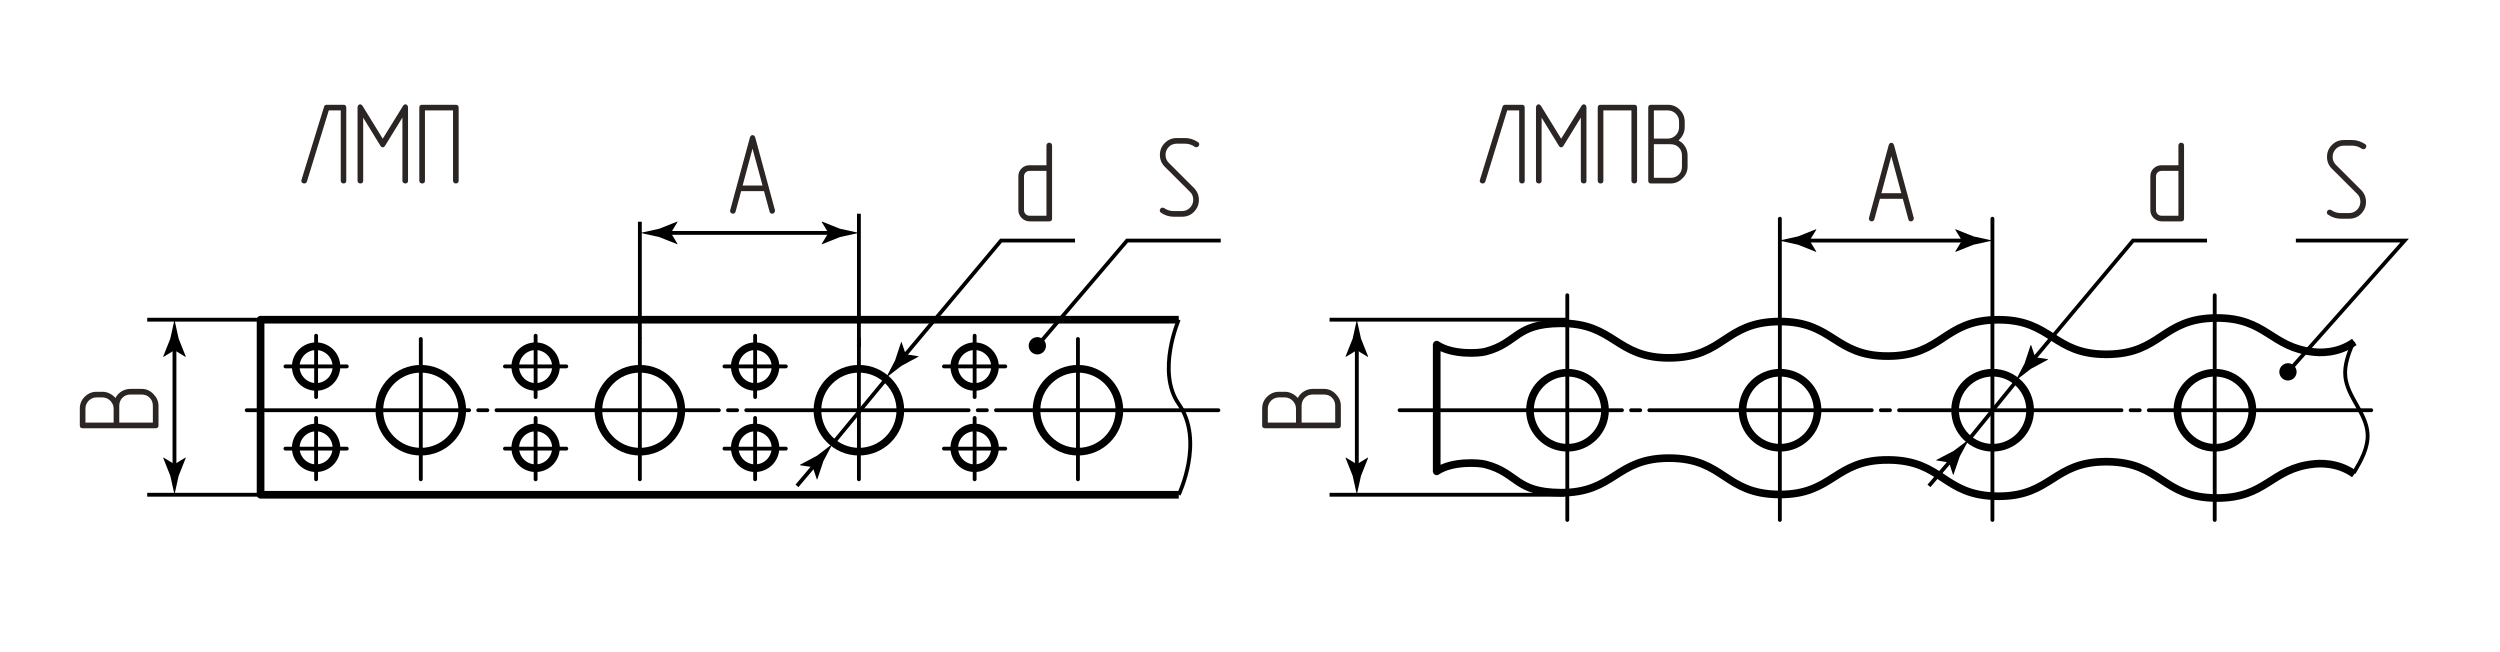 <?xml version="1.0" encoding="utf-8"?>
<!-- Generator: Adobe Illustrator 24.1.1, SVG Export Plug-In . SVG Version: 6.00 Build 0)  -->
<svg version="1.1" id="lmp" xmlns="http://www.w3.org/2000/svg" xmlns:xlink="http://www.w3.org/1999/xlink" x="0px" y="0px"
	 viewBox="0 0 325.984 85.039" style="enable-background:new 0 0 325.984 85.039;" xml:space="preserve">
<style type="text/css">
	
		.st0{fill:none;stroke:#000000;stroke-width:0.5;stroke-linecap:round;stroke-linejoin:round;stroke-dasharray:29,1.189,1.189,1.189;}
	.st1{fill:none;stroke:#000000;stroke-width:0.5;stroke-linecap:round;stroke-linejoin:round;}
	.st2{fill:none;stroke:#000000;stroke-width:0.5;stroke-linejoin:round;stroke-miterlimit:10;}
	.st3{fill:#2B2523;}
	.st4{fill:none;stroke:#000000;stroke-width:0.5;stroke-miterlimit:10;}
	.st5{fill:none;stroke:#000000;stroke-linejoin:round;stroke-miterlimit:10;}
</style>
<g id="Middles">
	<line class="st0" x1="32.17" y1="53.491" x2="159.587" y2="53.491"/>
	<line class="st0" x1="182.495" y1="53.491" x2="309.912" y2="53.491"/>
	<line class="st1" x1="288.784" y1="38.498" x2="288.784" y2="67.796"/>
	<line class="st1" x1="259.799" y1="28.52" x2="259.799" y2="67.796"/>
	<line class="st1" x1="232.082" y1="28.52" x2="232.082" y2="67.796"/>
	<line class="st1" x1="204.365" y1="38.498" x2="204.365" y2="67.796"/>
	<line class="st1" x1="140.557" y1="44.201" x2="140.557" y2="62.498"/>
	<line class="st1" x1="127.086" y1="54.498" x2="127.086" y2="62.498"/>
	<line class="st1" x1="111.995" y1="44.201" x2="111.995" y2="62.498"/>
	<line class="st1" x1="83.433" y1="44.201" x2="83.433" y2="62.498"/>
	<line class="st1" x1="54.87" y1="44.201" x2="54.87" y2="62.498"/>
	<line class="st1" x1="123.086" y1="58.498" x2="131.086" y2="58.498"/>
	<line class="st1" x1="127.086" y1="43.775" x2="127.086" y2="51.775"/>
	<line class="st1" x1="123.086" y1="47.775" x2="131.086" y2="47.775"/>
	<line class="st1" x1="98.464" y1="54.498" x2="98.464" y2="62.498"/>
	<line class="st1" x1="94.464" y1="58.498" x2="102.464" y2="58.498"/>
	<line class="st1" x1="98.464" y1="43.775" x2="98.464" y2="51.775"/>
	<line class="st1" x1="94.464" y1="47.775" x2="102.464" y2="47.775"/>
	<line class="st1" x1="69.841" y1="54.498" x2="69.841" y2="62.498"/>
	<line class="st1" x1="65.841" y1="58.498" x2="73.841" y2="58.498"/>
	<line class="st1" x1="69.841" y1="43.775" x2="69.841" y2="51.775"/>
	<line class="st1" x1="65.841" y1="47.775" x2="73.841" y2="47.775"/>
	<line class="st1" x1="41.218" y1="54.498" x2="41.218" y2="62.498"/>
	<line class="st1" x1="37.218" y1="58.498" x2="45.218" y2="58.498"/>
	<line class="st1" x1="41.218" y1="43.775" x2="41.218" y2="51.775"/>
	<line class="st1" x1="37.218" y1="47.775" x2="45.218" y2="47.775"/>
</g>
<g id="BreakLine">
	<path class="st2" d="M153.701,41.685c0,0-2.939,6.791,0,10.99c3.382,4.831,0,11.836,0,11.836"/>
	<path class="st2" d="M306.894,44.54c-0.616,1.468-1.245,3.016-1.075,4.599c0.282,2.636,2.696,4.695,2.893,7.339
		c0.138,1.852-0.844,3.581-1.792,5.178"/>
</g>
<g id="Texts">
	<g>
		<g>
			<path class="st3" d="M20.307,55.839h-9.525c-0.25,0-0.375-0.12-0.375-0.36v-2.205c0-0.61,0.215-1.125,0.645-1.545
				c0.43-0.43,0.95-0.645,1.56-0.645h0.735c0.33,0,0.643,0.073,0.938,0.218s0.552,0.343,0.772,0.592
				c0.18-0.36,0.445-0.647,0.795-0.862c0.35-0.215,0.735-0.323,1.155-0.323h1.47c0.6,0,1.115,0.23,1.545,0.69
				c0.43,0.44,0.645,0.945,0.645,1.515v2.565C20.666,55.719,20.546,55.839,20.307,55.839z M14.816,53.274
				c0-0.2-0.04-0.388-0.12-0.563c-0.08-0.175-0.188-0.33-0.322-0.465c-0.135-0.135-0.29-0.24-0.465-0.315
				c-0.175-0.075-0.362-0.112-0.563-0.112h-0.735c-0.21,0-0.402,0.038-0.577,0.112c-0.175,0.075-0.33,0.18-0.465,0.315
				c-0.135,0.135-0.24,0.291-0.315,0.465c-0.075,0.175-0.112,0.362-0.112,0.563v1.83h3.675V53.274z M19.932,52.914
				c0-0.42-0.138-0.77-0.413-1.05c-0.275-0.28-0.623-0.42-1.042-0.42h-1.47c-0.42,0-0.767,0.14-1.042,0.42
				c-0.275,0.28-0.413,0.63-0.413,1.05v2.19h4.38V52.914z"/>
		</g>
	</g>
	<g>
		<g>
			<path class="st3" d="M174.478,55.839h-9.525c-0.25,0-0.375-0.12-0.375-0.36v-2.205c0-0.61,0.215-1.125,0.645-1.545
				c0.43-0.43,0.95-0.645,1.56-0.645h0.735c0.33,0,0.643,0.073,0.938,0.218s0.552,0.343,0.772,0.592
				c0.18-0.36,0.445-0.647,0.795-0.862c0.35-0.215,0.735-0.323,1.155-0.323h1.47c0.6,0,1.115,0.23,1.545,0.69
				c0.43,0.44,0.645,0.945,0.645,1.515v2.565C174.838,55.719,174.718,55.839,174.478,55.839z M168.988,53.274
				c0-0.2-0.04-0.388-0.12-0.563c-0.08-0.175-0.188-0.33-0.322-0.465c-0.135-0.135-0.29-0.24-0.465-0.315
				c-0.175-0.075-0.362-0.112-0.563-0.112h-0.735c-0.21,0-0.402,0.038-0.577,0.112c-0.175,0.075-0.33,0.18-0.465,0.315
				c-0.135,0.135-0.24,0.291-0.315,0.465c-0.075,0.175-0.112,0.362-0.112,0.563v1.83h3.675V53.274z M174.103,52.914
				c0-0.42-0.138-0.77-0.413-1.05c-0.275-0.28-0.623-0.42-1.042-0.42h-1.47c-0.42,0-0.767,0.14-1.042,0.42
				c-0.275,0.28-0.413,0.63-0.413,1.05v2.19h4.38V52.914z"/>
		</g>
	</g>
	<g>
		<g>
			<path class="st3" d="M95.919,27.581c-0.06,0.19-0.175,0.285-0.345,0.285c-0.1,0-0.188-0.035-0.263-0.105
				s-0.112-0.155-0.112-0.255c0-0.04,0.005-0.075,0.015-0.105l2.565-9.45c0.06-0.22,0.175-0.33,0.345-0.33
				c0.18,0,0.3,0.11,0.36,0.33l2.565,9.45v0.105c0,0.1-0.037,0.185-0.112,0.255s-0.158,0.105-0.248,0.105
				c-0.19,0-0.305-0.095-0.345-0.285l-0.72-2.655h-2.985L95.919,27.581z M98.124,19.376l-1.29,4.815h2.595L98.124,19.376z"/>
		</g>
	</g>
	<g>
		<g>
			<path class="st3" d="M136.449,18.981c0-0.11,0.035-0.2,0.105-0.27c0.07-0.07,0.155-0.105,0.255-0.105s0.188,0.032,0.263,0.097
				c0.075,0.065,0.112,0.158,0.112,0.278v9.525c0,0.24-0.125,0.36-0.375,0.36h-2.55c-0.21,0-0.403-0.04-0.578-0.12
				c-0.175-0.08-0.33-0.188-0.465-0.322c-0.135-0.135-0.24-0.29-0.315-0.465c-0.075-0.175-0.113-0.362-0.113-0.563v-4.395
				c0-0.42,0.14-0.767,0.42-1.042c0.28-0.275,0.63-0.412,1.05-0.412h2.19V18.981z M134.259,22.281c-0.21,0-0.385,0.07-0.525,0.21
				c-0.14,0.14-0.21,0.31-0.21,0.51v4.395c0,0.21,0.07,0.385,0.21,0.525c0.14,0.14,0.315,0.21,0.525,0.21h2.19v-5.85H134.259z"/>
		</g>
	</g>
	<g>
		<g>
			<path class="st3" d="M284.052,18.981c0-0.11,0.035-0.2,0.105-0.27c0.07-0.07,0.155-0.105,0.255-0.105s0.188,0.032,0.263,0.097
				c0.075,0.065,0.112,0.158,0.112,0.278v9.525c0,0.24-0.125,0.36-0.375,0.36h-2.55c-0.21,0-0.403-0.04-0.578-0.12
				c-0.175-0.08-0.33-0.188-0.465-0.322c-0.135-0.135-0.24-0.29-0.315-0.465c-0.075-0.175-0.113-0.362-0.113-0.563v-4.395
				c0-0.42,0.14-0.767,0.42-1.042c0.28-0.275,0.63-0.412,1.05-0.412h2.19V18.981z M281.862,22.281c-0.21,0-0.385,0.07-0.525,0.21
				c-0.14,0.14-0.21,0.31-0.21,0.51v4.395c0,0.21,0.07,0.385,0.21,0.525c0.14,0.14,0.315,0.21,0.525,0.21h2.19v-5.85H281.862z"/>
		</g>
	</g>
	<g>
		<g>
			<path class="st3" d="M156.373,18.825c0,0.09-0.038,0.175-0.112,0.255c-0.075,0.081-0.163,0.12-0.263,0.12
				c-0.07,0-0.14-0.02-0.21-0.06c-0.38-0.27-0.8-0.405-1.26-0.405h-1.08c-0.43,0-0.783,0.145-1.058,0.435s-0.413,0.635-0.413,1.035
				c0,0.4,0.145,0.745,0.435,1.035l3.27,3.27c0.43,0.43,0.645,0.95,0.645,1.56c0,0.58-0.2,1.085-0.6,1.515
				c-0.42,0.45-0.955,0.675-1.605,0.675h-1.065c-0.61,0-1.165-0.175-1.665-0.525c-0.11-0.07-0.165-0.165-0.165-0.285
				c0-0.1,0.035-0.188,0.105-0.262c0.07-0.075,0.155-0.113,0.255-0.113c0.07,0,0.14,0.02,0.21,0.06c0.38,0.26,0.8,0.39,1.26,0.39
				h1.065c0.21,0,0.405-0.04,0.585-0.12c0.18-0.08,0.335-0.188,0.465-0.323c0.13-0.135,0.232-0.29,0.307-0.465
				c0.075-0.175,0.113-0.362,0.113-0.563c0-0.19-0.033-0.375-0.098-0.555c-0.065-0.18-0.172-0.34-0.322-0.48l-3.285-3.27
				c-0.43-0.43-0.645-0.945-0.645-1.545c0-0.6,0.2-1.104,0.6-1.515c0.42-0.46,0.955-0.69,1.605-0.69h1.08
				c0.58,0,1.135,0.175,1.665,0.525C156.313,18.585,156.373,18.686,156.373,18.825z"/>
		</g>
	</g>
	<g>
		<g>
			<path class="st3" d="M308.555,19.084c0,0.09-0.037,0.175-0.112,0.255c-0.075,0.081-0.162,0.12-0.263,0.12
				c-0.069,0-0.14-0.02-0.21-0.06c-0.38-0.27-0.8-0.405-1.26-0.405h-1.08c-0.43,0-0.782,0.145-1.058,0.435
				c-0.274,0.29-0.412,0.635-0.412,1.035c0,0.4,0.145,0.745,0.435,1.035l3.271,3.27c0.43,0.43,0.645,0.95,0.645,1.56
				c0,0.58-0.2,1.085-0.6,1.515c-0.42,0.45-0.955,0.675-1.605,0.675h-1.064c-0.61,0-1.165-0.175-1.665-0.525
				c-0.11-0.07-0.165-0.165-0.165-0.285c0-0.1,0.035-0.188,0.104-0.262c0.07-0.075,0.155-0.113,0.256-0.113
				c0.069,0,0.14,0.02,0.21,0.06c0.38,0.26,0.8,0.39,1.26,0.39h1.064c0.21,0,0.405-0.04,0.585-0.12
				c0.181-0.08,0.335-0.188,0.466-0.323c0.13-0.135,0.232-0.29,0.307-0.465c0.075-0.175,0.113-0.362,0.113-0.563
				c0-0.19-0.033-0.375-0.098-0.555c-0.065-0.18-0.173-0.34-0.322-0.48l-3.285-3.27c-0.431-0.43-0.646-0.945-0.646-1.545
				c0-0.6,0.2-1.104,0.601-1.515c0.42-0.46,0.954-0.69,1.604-0.69h1.08c0.58,0,1.135,0.175,1.665,0.525
				C308.495,18.845,308.555,18.945,308.555,19.084z"/>
		</g>
	</g>
	<g>
		<g>
			<path class="st3" d="M244.409,28.581c-0.06,0.19-0.175,0.285-0.345,0.285c-0.1,0-0.188-0.035-0.263-0.105
				s-0.112-0.155-0.112-0.255c0-0.04,0.005-0.075,0.015-0.105l2.565-9.45c0.06-0.22,0.175-0.33,0.345-0.33
				c0.18,0,0.3,0.11,0.36,0.33l2.565,9.45v0.105c0,0.1-0.037,0.185-0.112,0.255s-0.158,0.105-0.248,0.105
				c-0.19,0-0.305-0.095-0.345-0.285l-0.72-2.655h-2.985L244.409,28.581z M246.614,20.376l-1.29,4.815h2.595L246.614,20.376z"/>
		</g>
	</g>
	<g>
		<g>
			<path class="st3" d="M44.791,23.922c-0.1,0-0.185-0.032-0.255-0.098c-0.07-0.065-0.105-0.152-0.105-0.262v-9.165h-1.56
				l-2.85,9.27c-0.06,0.17-0.175,0.255-0.345,0.255c-0.11,0-0.202-0.032-0.277-0.098c-0.075-0.065-0.112-0.147-0.112-0.248
				c0-0.03,0.01-0.075,0.03-0.135l2.94-9.525c0.05-0.17,0.165-0.255,0.345-0.255h2.19c0.24,0,0.36,0.125,0.36,0.375v9.525
				C45.151,23.802,45.031,23.922,44.791,23.922z"/>
			<path class="st3" d="M52.846,23.922c-0.1,0-0.188-0.032-0.263-0.098c-0.075-0.065-0.112-0.152-0.112-0.262v-8.235l-2.25,3.66
				c-0.09,0.15-0.195,0.225-0.315,0.225s-0.225-0.075-0.315-0.225l-2.235-3.645v8.22c0,0.24-0.125,0.36-0.375,0.36
				c-0.1,0-0.186-0.032-0.255-0.098c-0.07-0.065-0.105-0.152-0.105-0.262v-9.525c0-0.13,0.033-0.235,0.098-0.315
				c0.065-0.08,0.143-0.12,0.232-0.12c0.13,0,0.245,0.08,0.345,0.24l2.61,4.245l2.625-4.245c0.09-0.16,0.205-0.24,0.345-0.24
				c0.09,0,0.167,0.04,0.232,0.12c0.065,0.081,0.097,0.186,0.097,0.315v9.525C53.206,23.802,53.086,23.922,52.846,23.922z"/>
			<path class="st3" d="M59.701,23.832c-0.07,0.06-0.155,0.09-0.255,0.09s-0.188-0.032-0.262-0.098
				c-0.075-0.065-0.113-0.152-0.113-0.262v-9.165h-3.66v9.165c0,0.24-0.125,0.36-0.375,0.36c-0.1,0-0.186-0.032-0.255-0.098
				c-0.07-0.065-0.105-0.152-0.105-0.262v-9.525c0-0.25,0.12-0.375,0.36-0.375h4.41c0.24,0,0.36,0.125,0.36,0.375v9.525
				C59.806,23.682,59.771,23.772,59.701,23.832z"/>
		</g>
	</g>
	<g>
		<g>
			<path class="st3" d="M198.451,23.922c-0.1,0-0.185-0.032-0.255-0.098c-0.07-0.065-0.105-0.152-0.105-0.262v-9.165h-1.56
				l-2.85,9.27c-0.06,0.17-0.175,0.255-0.345,0.255c-0.11,0-0.202-0.032-0.277-0.098c-0.075-0.065-0.112-0.147-0.112-0.248
				c0-0.03,0.01-0.075,0.03-0.135l2.94-9.525c0.05-0.17,0.165-0.255,0.345-0.255h2.19c0.24,0,0.36,0.125,0.36,0.375v9.525
				C198.811,23.802,198.691,23.922,198.451,23.922z"/>
			<path class="st3" d="M206.506,23.922c-0.1,0-0.188-0.032-0.263-0.098c-0.075-0.065-0.112-0.152-0.112-0.262v-8.235l-2.25,3.66
				c-0.09,0.15-0.195,0.225-0.315,0.225s-0.225-0.075-0.315-0.225l-2.235-3.645v8.22c0,0.24-0.125,0.36-0.375,0.36
				c-0.1,0-0.186-0.032-0.255-0.098c-0.07-0.065-0.105-0.152-0.105-0.262v-9.525c0-0.13,0.033-0.235,0.098-0.315
				c0.065-0.08,0.143-0.12,0.232-0.12c0.13,0,0.245,0.08,0.345,0.24l2.61,4.245l2.625-4.245c0.09-0.16,0.205-0.24,0.345-0.24
				c0.09,0,0.167,0.04,0.232,0.12c0.065,0.081,0.097,0.186,0.097,0.315v9.525C206.866,23.802,206.746,23.922,206.506,23.922z"/>
			<path class="st3" d="M213.36,23.832c-0.07,0.06-0.155,0.09-0.255,0.09s-0.188-0.032-0.262-0.098
				c-0.075-0.065-0.113-0.152-0.113-0.262v-9.165h-3.66v9.165c0,0.24-0.125,0.36-0.375,0.36c-0.1,0-0.186-0.032-0.255-0.098
				c-0.07-0.065-0.105-0.152-0.105-0.262v-9.525c0-0.25,0.12-0.375,0.36-0.375h4.41c0.24,0,0.36,0.125,0.36,0.375v9.525
				C213.466,23.682,213.431,23.772,213.36,23.832z"/>
			<path class="st3" d="M214.92,23.562v-9.525c0-0.25,0.12-0.375,0.36-0.375h2.205c0.61,0,1.125,0.215,1.545,0.645
				c0.43,0.43,0.645,0.95,0.645,1.56v0.735c0,0.33-0.073,0.643-0.218,0.938s-0.343,0.552-0.592,0.772
				c0.36,0.18,0.647,0.445,0.862,0.795c0.215,0.35,0.323,0.735,0.323,1.155v1.47c0,0.6-0.23,1.115-0.69,1.545
				c-0.44,0.43-0.945,0.645-1.515,0.645h-2.565C215.04,23.922,214.92,23.802,214.92,23.562z M217.485,18.072
				c0.2,0,0.388-0.04,0.563-0.12c0.175-0.08,0.33-0.188,0.465-0.322c0.135-0.135,0.24-0.29,0.315-0.465
				c0.075-0.175,0.112-0.362,0.112-0.563v-0.735c0-0.21-0.038-0.402-0.112-0.577c-0.075-0.175-0.18-0.33-0.315-0.465
				c-0.135-0.135-0.291-0.24-0.465-0.315c-0.175-0.075-0.362-0.112-0.563-0.112h-1.83v3.675H217.485z M217.846,23.187
				c0.42,0,0.77-0.138,1.05-0.413c0.28-0.275,0.42-0.623,0.42-1.042v-1.47c0-0.42-0.14-0.767-0.42-1.042
				c-0.28-0.275-0.63-0.413-1.05-0.413h-2.19v4.38H217.846z"/>
		</g>
	</g>
</g>
<g id="Pointers">
	<g>
		<g>
			<line class="st4" x1="22.75" y1="44.946" x2="22.75" y2="61.25"/>
			<g>
				<path d="M22.75,45.664l1.441,0.877l0.033-0.049l-0.933-2.35c-0.18-0.819-0.36-1.637-0.54-2.456
					c-0.18,0.819-0.36,1.637-0.54,2.456l-0.933,2.35l0.025,0.049L22.75,45.664z"/>
			</g>
			<g>
				<path d="M22.75,60.532l1.441-0.877l0.033,0.049l-0.933,2.35c-0.18,0.819-0.36,1.637-0.54,2.456
					c-0.18-0.819-0.36-1.637-0.54-2.456l-0.933-2.35l0.025-0.049L22.75,60.532z"/>
			</g>
		</g>
	</g>
	<g>
		<g>
			<line class="st4" x1="176.921" y1="44.946" x2="176.921" y2="61.25"/>
			<g>
				<path d="M176.921,45.664l1.441,0.877l0.033-0.049l-0.933-2.35c-0.18-0.819-0.36-1.637-0.54-2.456
					c-0.18,0.819-0.36,1.637-0.54,2.456l-0.933,2.35l0.025,0.049L176.921,45.664z"/>
			</g>
			<g>
				<path d="M176.921,60.532l1.441-0.877l0.033,0.049l-0.933,2.35c-0.18,0.819-0.36,1.637-0.54,2.456
					c-0.18-0.819-0.36-1.637-0.54-2.456l-0.933-2.35l0.025-0.049L176.921,60.532z"/>
			</g>
		</g>
	</g>
	<g>
		<g>
			<line class="st4" x1="86.757" y1="30.369" x2="108.734" y2="30.369"/>
			<g>
				<path d="M87.475,30.369l0.877-1.441l-0.049-0.033l-2.35,0.933c-0.819,0.18-1.637,0.36-2.456,0.54
					c0.819,0.18,1.637,0.36,2.456,0.54l2.35,0.933l0.049-0.025L87.475,30.369z"/>
			</g>
			<g>
				<path d="M108.016,30.369l-0.877-1.441l0.049-0.033l2.35,0.933c0.819,0.18,1.637,0.36,2.456,0.54
					c-0.819,0.18-1.637,0.36-2.456,0.54l-2.35,0.933l-0.049-0.025L108.016,30.369z"/>
			</g>
		</g>
	</g>
	<g>
		<g>
			<line class="st4" x1="235.247" y1="31.369" x2="256.538" y2="31.369"/>
			<g>
				<path d="M235.965,31.369l0.877-1.441l-0.049-0.033l-2.35,0.933c-0.819,0.18-1.637,0.36-2.456,0.54
					c0.819,0.18,1.637,0.36,2.456,0.54l2.35,0.933l0.049-0.025L235.965,31.369z"/>
			</g>
			<g>
				<path d="M255.82,31.369l-0.877-1.441l0.049-0.033l2.35,0.933c0.819,0.18,1.638,0.36,2.456,0.54
					c-0.819,0.18-1.637,0.36-2.456,0.54l-2.35,0.933l-0.049-0.025L255.82,31.369z"/>
			</g>
		</g>
	</g>
	<g>
		<g>
			<line class="st4" x1="103.919" y1="63.355" x2="106.441" y2="60.373"/>
			<g>
				<path d="M105.977,60.922l-1.666-0.262l0.007-0.059l2.23-1.191c0.666-0.509,1.333-1.018,1.999-1.526
					c-0.391,0.741-0.783,1.483-1.174,2.224l-0.805,2.397l-0.051,0.022L105.977,60.922z"/>
			</g>
		</g>
	</g>
	<g>
		<g>
			<polyline class="st4" points="117.637,46.747 130.53,31.369 140.178,31.369 			"/>
			<g>
				<path d="M118.099,46.197l-0.541-1.598l-0.057,0.017l-0.795,2.401c-0.388,0.743-0.776,1.486-1.164,2.229
					c0.664-0.512,1.328-1.023,1.992-1.535l2.225-1.201l0.013-0.054L118.099,46.197z"/>
			</g>
		</g>
	</g>
	<g>
		<g>
			<line class="st4" x1="251.522" y1="63.355" x2="254.611" y2="59.767"/>
			<g>
				<path d="M254.142,60.311l-1.664-0.276l0.007-0.059l2.241-1.172c0.671-0.503,1.341-1.006,2.012-1.509
					c-0.398,0.738-0.795,1.476-1.193,2.214l-0.826,2.39l-0.051,0.021L254.142,60.311z"/>
			</g>
		</g>
	</g>
	<g>
		<g>
			<polyline class="st4" points="264.92,47.13 278.133,31.369 287.781,31.369 			"/>
			<g>
				<path d="M265.381,46.58l-0.541-1.598l-0.057,0.017l-0.795,2.401c-0.388,0.743-0.776,1.486-1.164,2.229
					c0.664-0.512,1.328-1.023,1.992-1.535l2.225-1.201l0.013-0.054L265.381,46.58z"/>
			</g>
		</g>
	</g>
	<path class="st4" d="M108.984,57.264"/>
</g>
<g id="Сallout">
	<line class="st4" x1="19.194" y1="64.511" x2="34.525" y2="64.511"/>
	<line class="st4" x1="83.433" y1="44.201" x2="83.433" y2="28.91"/>
	<line class="st4" x1="111.995" y1="45.244" x2="111.995" y2="27.866"/>
	<line class="st4" x1="19.194" y1="41.685" x2="34.525" y2="41.685"/>
	<line class="st4" x1="173.365" y1="64.511" x2="204.028" y2="64.511"/>
	<line class="st4" x1="173.365" y1="41.685" x2="204.365" y2="41.685"/>
	<line class="st4" x1="108.547" y1="57.884" x2="115.542" y2="49.419"/>
	<line class="st4" x1="256.738" y1="57.295" x2="263.145" y2="49.419"/>
	<g>
		<g>
			<polyline class="st4" points="135.224,45.129 146.962,31.369 159.175,31.369 			"/>
			<g>
				<path d="M136.119,45.818c-0.404,0.474-1.116,0.53-1.59,0.126c-0.474-0.404-0.53-1.116-0.126-1.59
					c0.404-0.474,1.116-0.53,1.59-0.126C136.467,44.632,136.523,45.344,136.119,45.818z"/>
			</g>
		</g>
	</g>
	<g>
		<g>
			<polyline class="st4" points="298.298,48.531 313.55,31.369 299.367,31.369 			"/>
			<g>
				<path d="M299.179,49.238c-0.414,0.466-1.127,0.508-1.592,0.094c-0.466-0.414-0.508-1.127-0.094-1.592
					c0.414-0.466,1.127-0.508,1.592-0.094C299.551,48.06,299.593,48.773,299.179,49.238z"/>
			</g>
		</g>
	</g>
</g>
<g id="BaseContour">
	<g>
	</g>
	<polyline class="st5" points="153.701,64.511 33.977,64.511 33.977,41.685 153.701,41.685 	"/>
	<circle class="st5" cx="111.995" cy="53.491" r="5.404"/>
	<circle class="st5" cx="140.557" cy="53.491" r="5.404"/>
	<circle class="st5" cx="83.433" cy="53.491" r="5.404"/>
	<circle class="st5" cx="54.87" cy="53.491" r="5.404"/>
	<circle class="st5" cx="204.39" cy="53.491" r="4.891"/>
	<circle class="st5" cx="232.107" cy="53.491" r="4.891"/>
	<circle class="st5" cx="259.824" cy="53.491" r="4.891"/>
	<circle class="st5" cx="288.809" cy="53.491" r="4.891"/>
	<g>
		<circle class="st5" cx="41.218" cy="47.799" r="2.652"/>
		<circle class="st5" cx="41.218" cy="58.397" r="2.652"/>
	</g>
	<g>
		<circle class="st5" cx="69.841" cy="47.799" r="2.652"/>
		<circle class="st5" cx="69.841" cy="58.397" r="2.652"/>
	</g>
	<g>
		<circle class="st5" cx="98.464" cy="47.799" r="2.652"/>
		<circle class="st5" cx="98.464" cy="58.397" r="2.652"/>
	</g>
	<g>
		<circle class="st5" cx="127.086" cy="47.799" r="2.652"/>
		<circle class="st5" cx="127.086" cy="58.397" r="2.652"/>
	</g>
	<path class="st5" d="M306.99,44.584c-2.264,1.63-4.776,1.366-5.241,1.32c-5.665-0.553-6.197-4.493-12.78-4.44
		c-7.124,0.058-7.087,4.677-14.211,4.735c-7.125,0.058-7.163-4.561-14.288-4.503c-7.125,0.058-7.088,4.677-14.213,4.735
		c-7.126,0.058-7.163-4.561-14.289-4.503c-7.126,0.058-7.088,4.677-14.214,4.735c-7.127,0.058-7.164-4.561-14.291-4.503
		c-5.928,0.048-5.526,2.584-9.786,3.693c-0.862,0.224-4.348,0.453-6.34-0.906v16.485v0.025c1.993-1.359,5.479-1.13,6.34-0.906
		c4.26,1.11,3.858,3.645,9.786,3.693c7.127,0.058,7.164-4.561,14.291-4.503c7.126,0.058,7.088,4.677,14.214,4.735
		c7.126,0.058,7.163-4.561,14.289-4.503c7.125,0.058,7.088,4.677,14.213,4.735c7.125,0.058,7.163-4.561,14.288-4.503
		c7.124,0.058,7.087,4.677,14.211,4.735c6.584,0.053,7.115-3.887,12.78-4.44c0.465-0.045,2.976-0.31,5.241,1.32"/>
</g>
</svg>
